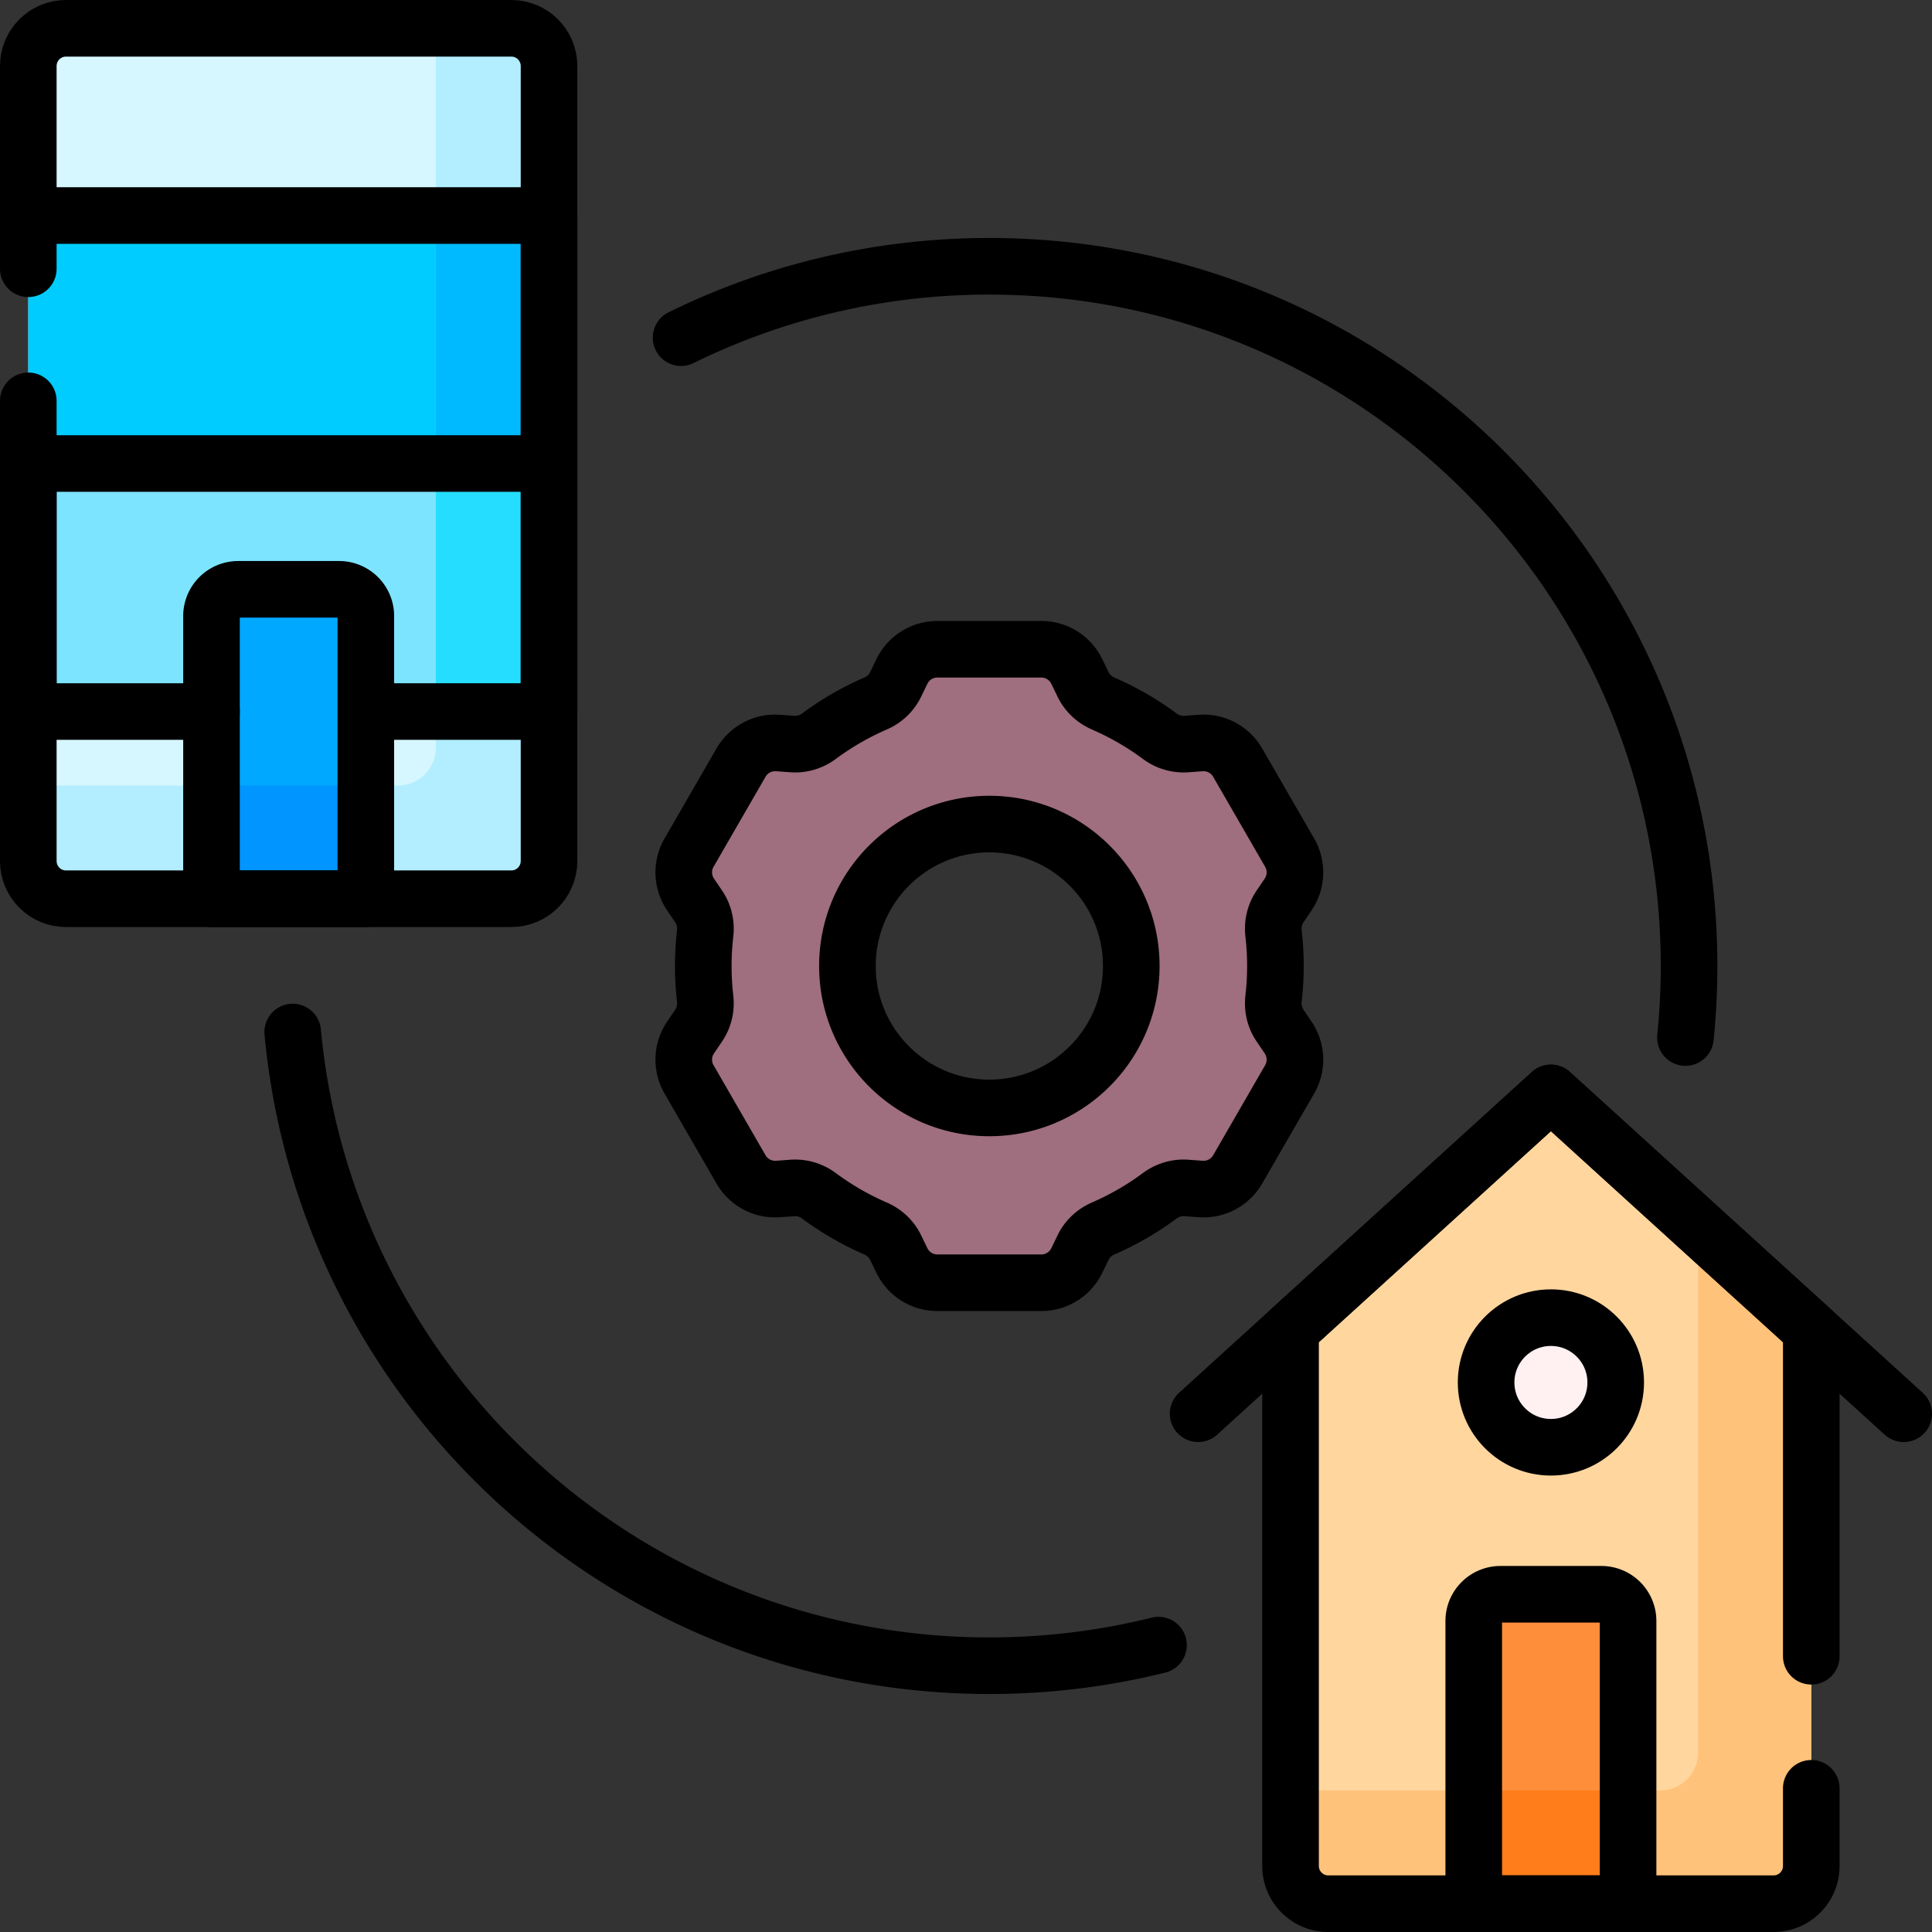 <svg xmlns="http://www.w3.org/2000/svg" version="1.1" xmlns:xlink="http://www.w3.org/1999/xlink" width="512" height="512" x="0" y="0" viewBox="0 0 512 512" style="enable-background:new 0 0 512 512" xml:space="preserve" class=""><rect x="0" y="0" width="512" height="512" fill="#333333" stroke="none"/><g><path d="M339.214 271.775c-1.422-2.097-2.004-4.635-1.714-7.152.326-2.83.498-5.705.498-8.622s-.173-5.793-.498-8.622c-.29-2.517.293-5.055 1.714-7.152l2.16-3.187a10.437 10.437 0 0 0 .4-11.074l-13.782-23.871a10.438 10.438 0 0 0-9.791-5.191l-3.826.277c-2.527.183-5.016-.583-7.051-2.092a75.733 75.733 0 0 0-14.967-8.645c-2.32-1.007-4.223-2.779-5.327-5.055l-1.67-3.445a10.438 10.438 0 0 0-9.391-5.884h-27.564a10.436 10.436 0 0 0-9.391 5.884l-1.67 3.445c-1.103 2.276-3.006 4.048-5.327 5.055a75.733 75.733 0 0 0-14.967 8.645c-2.035 1.509-4.524 2.275-7.051 2.092l-3.826-.277a10.438 10.438 0 0 0-9.791 5.191l-13.782 23.87c-2 3.463-1.844 7.764.4 11.074l2.16 3.187c1.422 2.097 2.004 4.635 1.714 7.152-.326 2.83-.498 5.705-.498 8.622s.173 5.793.498 8.622c.29 2.517-.293 5.055-1.714 7.152l-2.16 3.187a10.437 10.437 0 0 0-.4 11.074l13.782 23.871c2 3.463 5.802 5.479 9.791 5.191l3.826-.277c2.527-.183 5.016.583 7.051 2.092a75.733 75.733 0 0 0 14.967 8.645c2.32 1.007 4.223 2.779 5.327 5.055l1.67 3.445a10.436 10.436 0 0 0 9.391 5.883h27.564c3.999 0 7.646-2.285 9.391-5.884l1.67-3.445c1.103-2.276 3.007-4.049 5.327-5.055a75.733 75.733 0 0 0 14.967-8.645c2.035-1.509 4.524-2.275 7.051-2.092l3.826.277a10.438 10.438 0 0 0 9.791-5.191l13.782-23.871c2-3.463 1.844-7.764-.4-11.074l-2.16-3.185zm-77.027 21.835c-20.771 0-37.61-16.838-37.61-37.61s16.838-37.61 37.61-37.61 37.61 16.838 37.61 37.61-16.839 37.61-37.61 37.61z" style="" fill="#9f6e7f" data-original="#9f6e7f"></path><path d="M470.007 504.5H352.008c-5.523 0-10-4.477-10-10V352.38l69-62.744 69 62.744V494.5c-.001 5.523-4.478 10-10.001 10z" style="" fill="#ffd69e" data-original="#ffd69e"></path><path d="M450.004 325.097v139.4c0 5.523-4.477 10-10 10h-97.996V494.5c0 5.523 4.477 10 10 10h117.999c5.523 0 10-4.477 10-10V352.38l-30.003-27.283z" style="" fill="#ffc27a" data-original="#ffc27a"></path><path d="M390.558 429.58v74.92h40.899v-74.92a7.08 7.08 0 0 0-7.081-7.081h-26.737a7.08 7.08 0 0 0-7.081 7.081z" style="" fill="#ff8e3b" data-original="#ff8e3b"></path><path d="M390.558 474.497h40.899V504.5h-40.899z" style="" fill="#ff7d1a" data-original="#ff7d1a"></path><circle cx="411.007" cy="366.365" r="17.174" style="" fill="#fff0f2" data-original="#fff0f2"></circle><path d="M135.499 238.179H17.5c-5.523 0-10-4.477-10-10V17.5c0-5.523 4.477-10 10-10h117.999c5.523 0 10 4.477 10 10v210.679c0 5.523-4.477 10-10 10z" style="" fill="#d6f7ff" data-original="#d6f7ff" class=""></path><path d="M135.499 7.5h-20.003v190.676c0 5.523-4.477 10-10 10H7.5v20.003c0 5.523 4.477 10 10 10h117.999c5.523 0 10-4.477 10-10V17.5c0-5.523-4.477-10-10-10z" style="" fill="#b2eeff" data-original="#b2eeff"></path><path d="M115.496 57.115h30.003v65.725h-30.003z" style="" fill="#00baff" data-original="#00baff"></path><path d="M115.496 122.839h30.003v65.725h-30.003z" style="" fill="#25ddff" data-original="#25ddff"></path><path d="M7.5 57.115h107.996v65.725H7.5z" style="" fill="#00ccff" data-original="#00ccff"></path><path d="M7.5 122.839h107.996v65.725H7.5z" style="" fill="#7de4ff" data-original="#7de4ff"></path><path d="M56.05 163.259v74.92h40.899v-74.92a7.08 7.08 0 0 0-7.081-7.081H63.131a7.081 7.081 0 0 0-7.081 7.081z" style="" fill="#00a9ff" data-original="#00a9ff"></path><path d="M56.05 208.176h40.899v30.003H56.05z" style="" fill="#0095ff" data-original="#0095ff"></path><path d="M307.009 435.976c-14.353 3.563-29.367 5.454-44.822 5.454-96.508 0-175.797-73.727-184.615-167.93M180.496 89.488c24.646-12.114 52.374-18.918 81.691-18.918 102.41 0 185.43 83.02 185.43 185.43 0 6.401-.324 12.726-.957 18.959M339.214 271.775c-1.422-2.097-2.004-4.635-1.714-7.152.326-2.83.498-5.705.498-8.622s-.173-5.793-.498-8.622c-.29-2.517.293-5.055 1.714-7.152l2.16-3.187a10.437 10.437 0 0 0 .4-11.074l-13.782-23.871a10.438 10.438 0 0 0-9.791-5.191l-3.826.277c-2.527.183-5.016-.583-7.051-2.092a75.733 75.733 0 0 0-14.967-8.645c-2.32-1.007-4.223-2.779-5.327-5.055l-1.67-3.445a10.438 10.438 0 0 0-9.391-5.884h-27.564a10.436 10.436 0 0 0-9.391 5.884l-1.67 3.445c-1.103 2.276-3.006 4.048-5.327 5.055a75.733 75.733 0 0 0-14.967 8.645c-2.035 1.509-4.524 2.275-7.051 2.092l-3.826-.277a10.438 10.438 0 0 0-9.791 5.191l-13.782 23.87c-2 3.463-1.844 7.764.4 11.074l2.16 3.187c1.422 2.097 2.004 4.635 1.714 7.152-.326 2.83-.498 5.705-.498 8.622s.173 5.793.498 8.622c.29 2.517-.293 5.055-1.714 7.152l-2.16 3.187a10.437 10.437 0 0 0-.4 11.074l13.782 23.871c2 3.463 5.802 5.479 9.791 5.191l3.826-.277c2.527-.183 5.016.583 7.051 2.092a75.733 75.733 0 0 0 14.967 8.645c2.32 1.007 4.223 2.779 5.327 5.055l1.67 3.445a10.436 10.436 0 0 0 9.391 5.883h27.564c3.999 0 7.646-2.285 9.391-5.884l1.67-3.445c1.103-2.276 3.007-4.049 5.327-5.055a75.733 75.733 0 0 0 14.967-8.645c2.035-1.509 4.524-2.275 7.051-2.092l3.826.277a10.438 10.438 0 0 0 9.791-5.191l13.782-23.871c2-3.463 1.844-7.764-.4-11.074l-2.16-3.185zm-77.027 21.835c-20.771 0-37.61-16.838-37.61-37.61s16.838-37.61 37.61-37.61 37.61 16.838 37.61 37.61-16.839 37.61-37.61 37.61zM480.007 473.923V494.5c0 5.523-4.477 10-10 10H352.008c-5.523 0-10-4.477-10-10V352.38l69-62.744 69 62.744v86.54" style="stroke-width:15;stroke-linecap:round;stroke-linejoin:round;stroke-miterlimit:10;" fill="none" stroke="#000000" stroke-width="15" stroke-linecap="round" stroke-linejoin="round" stroke-miterlimit="10" data-original="#000000"></path><path d="M390.558 429.58v74.92h40.899v-74.92a7.08 7.08 0 0 0-7.081-7.081h-26.737a7.08 7.08 0 0 0-7.081 7.081zM317.515 374.652l93.492-85.016 93.493 85.016" style="stroke-width:15;stroke-linecap:round;stroke-linejoin:round;stroke-miterlimit:10;" fill="none" stroke="#000000" stroke-width="15" stroke-linecap="round" stroke-linejoin="round" stroke-miterlimit="10" data-original="#000000"></path><circle cx="411.007" cy="366.365" r="17.174" style="stroke-width:15;stroke-linecap:round;stroke-linejoin:round;stroke-miterlimit:10;" fill="none" stroke="#000000" stroke-width="15" stroke-linecap="round" stroke-linejoin="round" stroke-miterlimit="10" data-original="#000000"></circle><path d="M7.5 71.224V17.5c0-5.523 4.477-10 10-10h117.999c5.523 0 10 4.477 10 10v210.679c0 5.523-4.477 10-10 10H17.5c-5.523 0-10-4.477-10-10V106.228" style="stroke-width:15;stroke-linecap:round;stroke-linejoin:round;stroke-miterlimit:10;" fill="none" stroke="#000000" stroke-width="15" stroke-linecap="round" stroke-linejoin="round" stroke-miterlimit="10" data-original="#000000"></path><path d="M7.5 57.115h137.999v65.724H7.5M56.05 188.564H7.5v-65.725h137.999v65.725H98.311" style="stroke-width:15;stroke-linecap:round;stroke-linejoin:round;stroke-miterlimit:10;" fill="none" stroke="#000000" stroke-width="15" stroke-linecap="round" stroke-linejoin="round" stroke-miterlimit="10" data-original="#000000"></path><path d="M56.05 163.259v74.92h40.899v-74.92a7.08 7.08 0 0 0-7.081-7.081H63.131a7.081 7.081 0 0 0-7.081 7.081z" style="stroke-width:15;stroke-linecap:round;stroke-linejoin:round;stroke-miterlimit:10;" fill="none" stroke="#000000" stroke-width="15" stroke-linecap="round" stroke-linejoin="round" stroke-miterlimit="10" data-original="#000000"></path></g></svg>